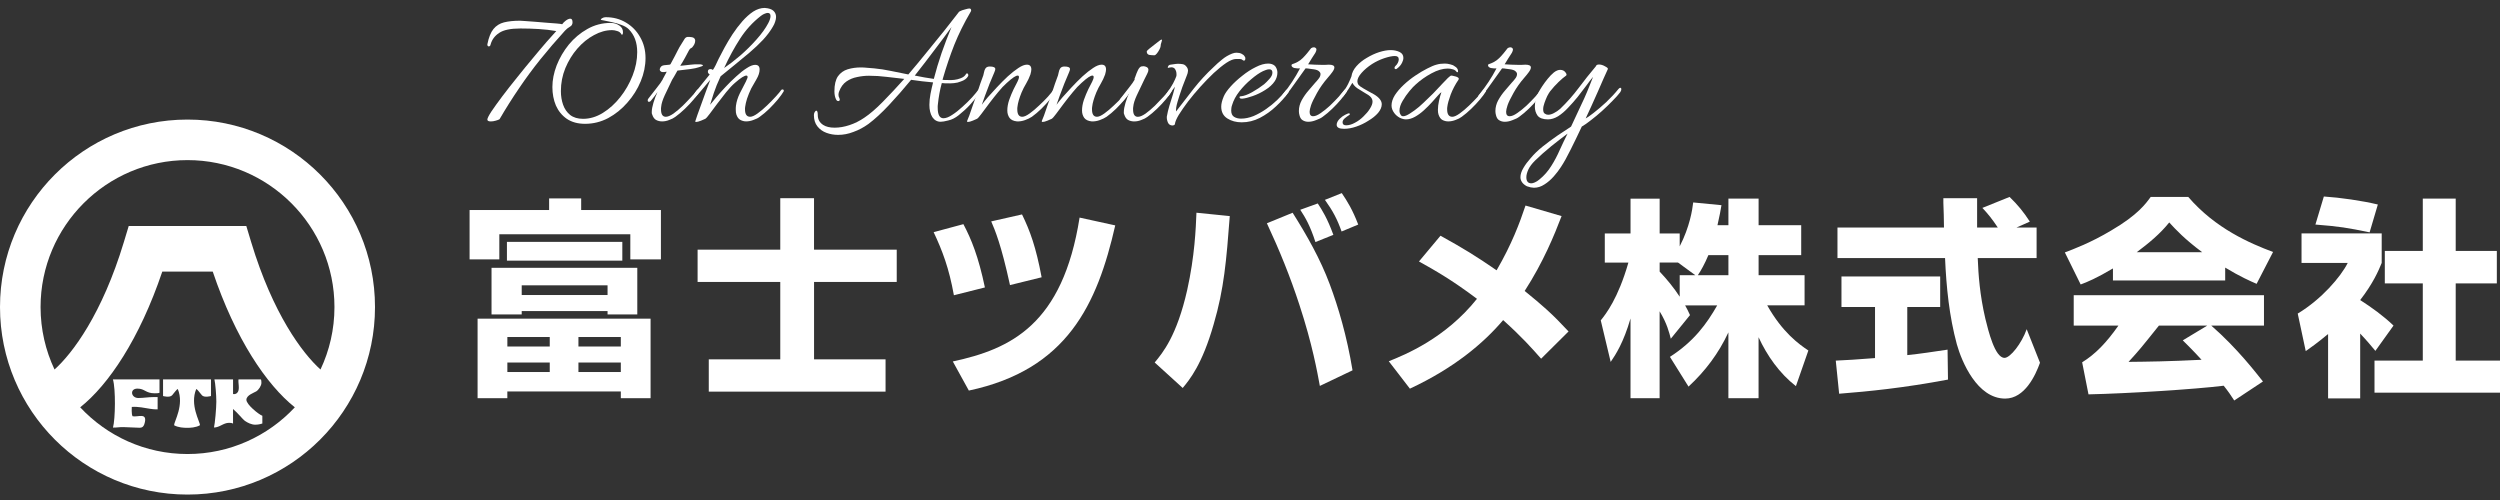 <svg width="230" height="46" viewBox="0 0 230 46" fill="none" xmlns="http://www.w3.org/2000/svg">
<rect x="0" y="0" width="230" height="46" fill="#333333" stroke="none"/>
<path d="M17.25 11C7.723 11 0 18.723 0 28.25C0 37.777 7.723 45.5 17.25 45.5C26.777 45.5 34.5 37.777 34.5 28.25C34.5 18.723 26.777 11 17.25 11ZM17.25 14.73C24.705 14.73 30.77 20.795 30.77 28.25C30.77 30.304 30.309 32.248 29.486 33.994C27.824 32.507 25.101 28.868 23.11 22.282L22.66 20.791H11.842L11.392 22.282C9.401 28.868 6.679 32.507 5.016 33.994C4.194 32.25 3.732 30.304 3.732 28.25C3.732 20.795 9.797 14.73 17.252 14.73H17.25ZM17.25 41.77C13.357 41.77 9.846 40.115 7.378 37.474C9.986 35.397 12.837 31.189 14.931 24.986H19.572C21.665 31.189 24.516 35.397 27.124 37.474C24.656 40.115 21.143 41.77 17.252 41.77H17.25Z" fill="white"/>
<path d="M10.394 34.906C9.942 34.906 14.674 34.906 14.674 34.906V36.123C14.674 36.123 14.693 36.184 14.243 36.184C13.378 36.184 13.336 35.752 12.644 35.752C11.91 35.752 12.04 36.617 12.73 36.617C13.182 36.617 13.66 36.531 14.112 36.531H14.502V37.662C14.502 37.662 14.185 37.671 13.809 37.61C13.332 37.533 12.681 37.389 12.124 37.438C12.124 37.438 12.08 38.13 12.199 38.296C12.686 38.389 13.506 37.955 13.334 38.82C13.201 39.484 12.921 39.338 12.469 39.338C12.017 39.338 11.798 39.293 11.345 39.293C10.893 39.293 10.847 39.338 10.394 39.338C10.611 38.559 10.653 35.794 10.39 34.909L10.394 34.906Z" fill="white"/>
<path d="M17.381 34.906H15.001V36.435C15.001 36.435 15.625 36.615 15.842 36.356C16.059 36.097 16.273 35.794 16.36 35.794C16.963 37.263 16.015 38.776 16.015 39.121C16.388 39.338 16.931 39.361 17.206 39.359C17.481 39.363 18.024 39.34 18.397 39.121C18.397 38.776 17.446 37.263 18.052 35.794C18.138 35.794 18.355 36.097 18.57 36.356C18.784 36.615 19.411 36.435 19.411 36.435V34.906H17.381Z" fill="white"/>
<path d="M22.668 36.786C22.668 36.355 23.36 36.138 23.574 36.007C23.789 35.877 24.05 35.49 24.05 35.229C24.05 34.968 24.003 34.902 24.003 34.902H21.945C21.891 35.184 22.064 35.746 21.891 36.049C21.784 36.238 21.609 36.278 21.441 36.254V34.902H19.726C19.817 35.271 19.903 36.387 19.903 36.956C19.903 37.56 19.772 38.986 19.686 39.331C20.203 39.331 20.551 38.9 21.068 38.9C21.413 38.9 21.439 38.982 21.439 38.982V37.627C21.863 37.979 22.353 38.604 22.537 38.728C22.796 38.9 23.141 39.073 23.488 39.073C23.835 39.073 24.136 38.963 24.136 38.963V38.252C23.791 38.122 22.668 37.215 22.668 36.783V36.786Z" fill="white"/>
<path d="M50.519 18.254H53.468V19.322H60.804V23.863H57.99V21.552H45.938V23.863H43.202V19.322H50.519V18.254ZM59.853 29.317V36.634H57.116V36.014H46.675V36.634H43.938V29.317H59.853ZM58.631 24.639V28.928H55.895V28.618H47.997V28.928H45.221V24.639H58.631ZM57.254 23.979H46.638V22.252H57.254V23.979ZM46.677 31.005V31.879H50.577V31.005H46.677ZM46.677 33.352V34.226H50.577V33.352H46.677ZM47.997 26.25V27.142H55.895V26.25H47.997ZM53.216 31.005V31.879H57.116V31.005H53.216ZM53.216 33.352V34.226H57.116V33.352H53.216Z" fill="white"/>
<path d="M74.893 22.969H82.499V25.939H74.893V33.06H81.471V36.03H65.207V33.06H71.785V25.939H64.179V22.969H71.785V18.234H74.89V22.969H74.893Z" fill="white"/>
<path d="M87.758 27.16C87.31 24.675 86.709 23.086 85.895 21.358L88.632 20.622C89.369 22.018 90.01 23.591 90.611 26.445L87.758 27.163V27.16ZM87.66 33.254C92.996 32.109 97.77 29.857 99.322 20.018L102.602 20.736C100.952 27.974 98.197 34.009 89.133 35.932L87.658 33.254H87.66ZM92.919 26.228C92.103 22.482 91.541 21.181 91.192 20.368L94.026 19.727C94.763 21.239 95.306 22.715 95.83 25.51L92.919 26.228Z" fill="white"/>
<path d="M106.232 33.349C106.989 32.437 108.269 30.885 109.22 26.691C109.919 23.547 110.015 21.006 110.073 19.57L113.139 19.88C112.829 23.955 112.614 26.575 111.663 29.815C110.595 33.561 109.432 34.939 108.81 35.694L106.229 33.346L106.232 33.349ZM118.922 19.572C120.241 21.668 121.465 23.822 122.337 26.151C123.113 28.227 123.908 30.885 124.433 34.069L121.426 35.505C121.193 34.244 120.747 31.701 119.542 28.034C118.708 25.472 117.698 22.987 116.554 20.542L118.922 19.572ZM121.02 22.269C120.535 20.775 120.109 20.038 119.624 19.299L121.234 18.717C121.642 19.337 122.109 20.076 122.67 21.607L121.02 22.267V22.269ZM123.426 21.297C123.036 20.19 122.631 19.414 121.892 18.386L123.444 17.766C123.969 18.542 124.435 19.299 124.957 20.659L123.423 21.299L123.426 21.297Z" fill="white"/>
<path d="M141.783 33.002C140.948 32.05 139.979 30.964 138.289 29.449C136.463 31.603 133.748 33.873 129.71 35.757L127.768 33.235C129.263 32.633 132.969 31.139 135.881 27.491C133.591 25.764 131.981 24.852 130.545 24.055L132.524 21.686C134.601 22.831 135.804 23.57 137.687 24.868C139.083 22.463 139.801 20.54 140.347 18.91L143.666 19.88C143.007 21.607 141.997 24.092 140.27 26.768C141.939 28.127 142.774 28.845 144.307 30.493L141.785 32.997L141.783 33.002Z" fill="white"/>
<path d="M159.014 20.719V18.273H161.791V20.719H165.711V23.474H161.791V25.318H166.021V28.092H162.585C163.982 30.577 165.497 31.663 166.369 32.246L165.224 35.526C163.711 34.342 162.585 32.749 161.788 31.024V36.633H159.012V30.579C158.119 32.5 156.895 34.132 155.343 35.568L153.634 32.831C155.865 31.395 157.03 29.766 157.982 28.097H155.033C155.208 28.407 155.324 28.64 155.48 28.989L153.713 31.162C153.578 30.637 153.364 29.745 152.685 28.64V36.635H150.007V29.299C149.366 31.512 148.648 32.619 148.182 33.297L147.27 29.474C147.736 28.892 148.862 27.474 149.813 24.157H147.641V21.479H150.009V18.276H152.688V21.479H154.532V22.663C155.464 20.859 155.697 19.285 155.774 18.625L158.375 18.877C158.299 19.362 158.201 19.847 158.007 20.721H159.017L159.014 20.719ZM155.967 25.318L154.375 24.152H152.688V24.987C153.366 25.705 153.988 26.462 154.532 27.297V25.318H155.967ZM159.014 25.318V23.474H157.17C156.839 24.269 156.492 24.891 156.201 25.318H159.014Z" fill="white"/>
<path d="M168.891 33.176C169.784 33.136 170.851 33.078 172.502 32.943V28.246H169.415V25.432H178.497V28.246H175.469V32.67C176.635 32.553 177.875 32.36 179.176 32.167L179.215 34.922C175.082 35.698 171.919 36.008 169.201 36.223L168.891 33.176ZM185.523 20.931H187.367V23.744H181.952C182.01 25.297 182.145 27.141 182.651 29.313C182.924 30.421 183.525 32.924 184.418 32.924C184.943 32.924 185.989 31.605 186.456 30.285L187.679 33.372C187.271 34.516 186.283 36.67 184.476 36.67C181.896 36.67 180.479 33.274 180.031 31.682C179.332 29.101 179.061 26.423 178.945 23.744H169.047V20.931H178.847C178.828 19.786 178.828 19.67 178.789 18.66V18.234H181.894V20.931H183.796C183.271 20.136 182.903 19.688 182.378 19.127L184.882 18.117C185.658 18.875 186.164 19.495 186.745 20.388L185.521 20.931H185.523Z" fill="white"/>
<path d="M204.715 25.803H194.391V24.695C192.896 25.588 192.004 25.957 191.421 26.171L189.966 23.222C190.742 22.931 192.353 22.329 194.234 21.203C196.698 19.768 197.437 18.7 197.864 18.117H201.319C203.822 21.029 207.004 22.388 209.121 23.183L207.608 26.113C207.025 25.861 206.095 25.453 204.717 24.619V25.803H204.715ZM205.549 36.845C205.239 36.36 204.988 35.992 204.58 35.486C201.901 35.817 195.75 36.204 192.141 36.281L191.558 33.332C192.782 32.575 193.789 31.528 194.896 29.954H190.782V27.159H208.286V29.954H203.435C205.841 32.05 207.568 34.321 208.191 35.097L205.552 36.843L205.549 36.845ZM203.064 29.954H198.621C196.913 32.09 196.817 32.206 195.827 33.292C197.612 33.274 199.475 33.253 202.542 33.099C201.766 32.246 201.3 31.798 200.815 31.313L203.067 29.954H203.064ZM202.598 23.201C200.969 21.98 200.193 21.145 199.57 20.465C198.717 21.532 197.668 22.385 196.582 23.201H202.598Z" fill="white"/>
<path d="M217.133 36.65H214.184V30.731C213.156 31.584 212.592 31.974 212.128 32.302L211.391 28.848C213.564 27.547 215.349 25.47 215.99 24.19H211.741V21.472H219.116V24.19C218.825 24.908 218.321 26.074 217.137 27.605C218.223 28.305 219.272 29.06 220.203 29.953L218.534 32.281C218.165 31.836 217.797 31.389 217.137 30.689V36.648L217.133 36.65ZM218.007 21.377C215.948 20.95 215.23 20.834 213.018 20.659L213.794 18.078C215.307 18.176 217.307 18.467 218.762 18.815L218.004 21.377H218.007ZM222.897 18.272H225.925V23.085H229.709V26.074H225.925V33.176H230V36.125H218.454V33.176H222.897V26.074H219.403V23.085H222.897V18.272Z" fill="white"/>
<path d="M140.832 17.239C140.696 17.205 140.577 17.171 140.475 17.137C140.26 17.023 140.107 16.893 140.016 16.746C139.926 16.61 139.88 16.462 139.88 16.304C139.88 16.043 139.971 15.76 140.152 15.454C140.322 15.159 140.549 14.853 140.832 14.536C141.116 14.196 141.473 13.85 141.903 13.499C142.345 13.147 142.804 12.807 143.28 12.479C143.756 12.161 144.176 11.884 144.538 11.646C144.731 11.249 144.929 10.824 145.133 10.371C145.349 9.917 145.553 9.481 145.745 9.062C145.938 8.631 146.102 8.24 146.238 7.889C146.386 7.537 146.493 7.265 146.561 7.073C146.38 7.288 146.17 7.56 145.932 7.889C145.694 8.206 145.434 8.546 145.15 8.909C144.867 9.26 144.572 9.594 144.266 9.912C143.972 10.229 143.666 10.49 143.348 10.694C143.031 10.886 142.719 10.983 142.413 10.983C141.96 10.983 141.643 10.869 141.461 10.643C141.291 10.405 141.206 10.127 141.206 9.81C141.206 9.583 141.235 9.356 141.291 9.13C141.359 8.903 141.444 8.693 141.546 8.501C141.614 8.365 141.722 8.183 141.869 7.957C142.017 7.73 142.187 7.498 142.379 7.26C142.572 7.022 142.765 6.823 142.957 6.665C143.161 6.506 143.354 6.427 143.535 6.427C143.751 6.427 143.915 6.506 144.028 6.665C144.142 6.812 144.153 6.914 144.062 6.971C143.881 7.095 143.654 7.288 143.382 7.549C143.122 7.798 142.861 8.087 142.6 8.416C142.532 8.506 142.447 8.648 142.345 8.841C142.255 9.033 142.17 9.243 142.09 9.47C142.011 9.685 141.971 9.883 141.971 10.065C141.971 10.144 141.983 10.223 142.005 10.303C142.028 10.371 142.068 10.422 142.124 10.456C142.215 10.524 142.317 10.558 142.43 10.558C142.589 10.558 142.765 10.507 142.957 10.405C143.161 10.303 143.354 10.172 143.535 10.014C144.17 9.402 144.737 8.761 145.235 8.093C145.734 7.424 146.261 6.761 146.816 6.104C146.85 5.99 146.947 5.934 147.105 5.934C147.287 5.934 147.474 5.99 147.666 6.104C147.87 6.206 147.955 6.291 147.921 6.359C147.819 6.585 147.683 6.886 147.513 7.26C147.355 7.634 147.179 8.036 146.986 8.467C146.794 8.897 146.601 9.328 146.408 9.759C146.216 10.178 146.04 10.558 145.881 10.898C146.017 10.83 146.261 10.66 146.612 10.388C146.964 10.116 147.349 9.787 147.768 9.402C148.188 9.005 148.567 8.597 148.907 8.178C148.975 8.11 149.026 8.076 149.06 8.076C149.128 8.076 149.162 8.121 149.162 8.212C149.162 8.291 149.128 8.382 149.06 8.484C148.89 8.71 148.652 8.977 148.346 9.283C148.052 9.589 147.729 9.9 147.377 10.218C147.037 10.524 146.703 10.801 146.374 11.051C146.046 11.311 145.762 11.51 145.524 11.646C145.173 12.394 144.833 13.096 144.504 13.754C144.176 14.422 143.875 14.961 143.603 15.369C143.422 15.652 143.201 15.941 142.94 16.236C142.68 16.53 142.396 16.774 142.09 16.967C141.784 17.171 141.461 17.273 141.121 17.273C141.076 17.273 141.031 17.267 140.985 17.256C140.94 17.256 140.889 17.25 140.832 17.239ZM140.883 16.865C140.974 16.865 141.082 16.836 141.206 16.78C141.342 16.723 141.484 16.632 141.631 16.508C142.062 16.156 142.425 15.743 142.719 15.267C143.014 14.802 143.275 14.309 143.501 13.788C143.739 13.266 143.977 12.768 144.215 12.292C143.773 12.62 143.275 13.006 142.719 13.448C142.164 13.901 141.66 14.349 141.206 14.791C140.934 15.063 140.736 15.329 140.611 15.59C140.487 15.862 140.424 16.1 140.424 16.304C140.424 16.678 140.577 16.865 140.883 16.865Z" fill="white"/>
<path d="M138.444 11.203C138.252 11.203 138.082 11.157 137.934 11.067C137.787 10.987 137.685 10.829 137.628 10.591C137.594 10.466 137.577 10.341 137.577 10.217C137.577 9.877 137.662 9.548 137.832 9.231C138.014 8.902 138.223 8.602 138.461 8.33C138.699 8.046 138.903 7.808 139.073 7.616C139.164 7.525 139.266 7.406 139.379 7.259C139.504 7.111 139.566 6.964 139.566 6.817C139.566 6.726 139.521 6.641 139.43 6.562C139.34 6.471 139.175 6.409 138.937 6.375C138.801 6.352 138.671 6.335 138.546 6.324C138.433 6.301 138.314 6.29 138.189 6.29C137.872 6.72 137.56 7.157 137.254 7.599C136.96 8.029 136.642 8.454 136.302 8.874C136.223 8.953 136.155 8.993 136.098 8.993C136.03 8.993 135.996 8.959 135.996 8.891C135.996 8.823 136.03 8.755 136.098 8.687C136.71 7.939 137.237 7.14 137.679 6.29C137.623 6.29 137.538 6.29 137.424 6.29C137.311 6.278 137.22 6.267 137.152 6.256C137.073 6.233 137.011 6.199 136.965 6.154C136.92 6.108 136.897 6.063 136.897 6.018C136.897 5.95 136.926 5.91 136.982 5.899C137.13 5.853 137.288 5.785 137.458 5.695C137.628 5.604 137.787 5.485 137.934 5.338C138.093 5.179 138.24 5.015 138.376 4.845C138.512 4.663 138.62 4.527 138.699 4.437C138.779 4.38 138.864 4.352 138.954 4.352C139.011 4.352 139.062 4.369 139.107 4.403C139.164 4.437 139.192 4.488 139.192 4.556C139.192 4.635 139.158 4.737 139.09 4.862C138.988 5.02 138.875 5.196 138.75 5.389C138.637 5.581 138.529 5.757 138.427 5.916C138.631 5.927 138.835 5.938 139.039 5.95C139.243 5.961 139.453 5.967 139.668 5.967C139.782 5.967 139.889 5.967 139.991 5.967C140.105 5.955 140.218 5.95 140.331 5.95C140.671 5.95 140.841 6.035 140.841 6.205C140.841 6.318 140.779 6.46 140.654 6.63C140.541 6.788 140.399 6.964 140.229 7.157C139.844 7.599 139.515 8.063 139.243 8.551C138.971 9.038 138.79 9.412 138.699 9.673C138.609 9.945 138.563 10.149 138.563 10.285C138.563 10.557 138.671 10.693 138.886 10.693C139.079 10.693 139.311 10.596 139.583 10.404C139.867 10.211 140.156 9.979 140.45 9.707C140.745 9.423 141.011 9.151 141.249 8.891C141.487 8.619 141.657 8.415 141.759 8.279C141.782 8.245 141.816 8.228 141.861 8.228C141.907 8.228 141.946 8.25 141.98 8.296C142.014 8.33 142.014 8.375 141.98 8.432C141.856 8.624 141.674 8.868 141.436 9.163C141.198 9.446 140.932 9.729 140.637 10.013C140.343 10.296 140.054 10.54 139.77 10.744C139.623 10.857 139.419 10.959 139.158 11.05C138.909 11.152 138.671 11.203 138.444 11.203Z" fill="white"/>
<path d="M133.24 11.169C133.048 11.169 132.866 11.123 132.696 11.033C132.538 10.942 132.419 10.772 132.339 10.523C132.305 10.421 132.288 10.279 132.288 10.098C132.288 9.848 132.322 9.571 132.39 9.265C132.458 8.959 132.532 8.698 132.611 8.483C132.555 8.505 132.447 8.607 132.288 8.789C132.141 8.959 131.954 9.168 131.727 9.418C131.512 9.656 131.268 9.899 130.996 10.149C130.736 10.387 130.464 10.585 130.18 10.744C129.897 10.902 129.619 10.982 129.347 10.982C129.166 10.982 128.973 10.931 128.769 10.829C128.565 10.715 128.401 10.574 128.276 10.404C128.106 10.177 128.021 9.945 128.021 9.707C128.021 9.401 128.123 9.083 128.327 8.755C128.543 8.426 128.815 8.109 129.143 7.803C129.483 7.485 129.84 7.202 130.214 6.953C130.6 6.692 130.962 6.477 131.302 6.307C131.654 6.125 131.937 6.006 132.152 5.95C132.379 5.882 132.634 5.848 132.917 5.848C133.076 5.848 133.24 5.87 133.41 5.916C133.58 5.95 133.722 6.012 133.835 6.103C133.926 6.148 134 6.21 134.056 6.29C134.113 6.369 134.141 6.454 134.141 6.545C134.141 6.635 134.102 6.664 134.022 6.63C133.932 6.494 133.807 6.409 133.648 6.375C133.501 6.329 133.348 6.307 133.189 6.307C132.736 6.307 132.237 6.454 131.693 6.749C131.149 7.043 130.662 7.389 130.231 7.786C130.095 7.899 129.908 8.097 129.67 8.381C129.444 8.653 129.234 8.953 129.041 9.282C128.849 9.61 128.752 9.911 128.752 10.183C128.752 10.33 128.792 10.46 128.871 10.574C128.917 10.653 128.99 10.693 129.092 10.693C129.251 10.693 129.461 10.608 129.721 10.438C129.993 10.268 130.271 10.064 130.554 9.826C130.838 9.576 131.093 9.338 131.319 9.112C131.557 8.885 131.727 8.721 131.829 8.619C131.886 8.562 131.994 8.449 132.152 8.279C132.322 8.097 132.504 7.905 132.696 7.701C132.889 7.497 133.059 7.321 133.206 7.174C133.365 7.026 133.467 6.953 133.512 6.953C133.569 6.953 133.66 6.97 133.784 7.004C133.92 7.026 134.034 7.066 134.124 7.123C134.215 7.179 134.232 7.253 134.175 7.344C133.881 7.774 133.643 8.228 133.461 8.704C133.291 9.168 133.189 9.537 133.155 9.809C133.144 9.854 133.138 9.899 133.138 9.945C133.138 9.979 133.138 10.018 133.138 10.064C133.138 10.517 133.297 10.744 133.614 10.744C133.784 10.744 134.011 10.642 134.294 10.438C134.578 10.234 134.867 9.99 135.161 9.707C135.456 9.423 135.722 9.151 135.96 8.891C136.21 8.619 136.38 8.415 136.47 8.279C136.504 8.245 136.538 8.228 136.572 8.228C136.618 8.228 136.657 8.25 136.691 8.296C136.725 8.33 136.725 8.375 136.691 8.432C136.567 8.636 136.385 8.879 136.147 9.163C135.909 9.446 135.643 9.729 135.348 10.013C135.054 10.296 134.765 10.54 134.481 10.744C134.334 10.857 134.147 10.953 133.92 11.033C133.694 11.123 133.467 11.169 133.24 11.169Z" fill="white"/>
<path d="M123.654 11.851C123.201 11.851 122.974 11.727 122.974 11.477C122.974 11.296 123.07 11.109 123.263 10.916C123.41 10.769 123.575 10.65 123.756 10.559C123.937 10.469 124.051 10.423 124.096 10.423C124.153 10.423 124.181 10.446 124.181 10.491C124.192 10.537 124.17 10.571 124.113 10.593C124 10.661 123.869 10.758 123.722 10.882C123.586 10.996 123.518 11.12 123.518 11.256C123.518 11.438 123.626 11.528 123.841 11.528C124.102 11.528 124.374 11.449 124.657 11.29C124.94 11.143 125.201 10.95 125.439 10.712C125.688 10.474 125.887 10.236 126.034 9.998C126.193 9.749 126.272 9.534 126.272 9.352C126.272 9.205 126.221 9.069 126.119 8.944C126.017 8.82 125.807 8.672 125.49 8.502C125.275 8.378 125.065 8.247 124.861 8.111C124.668 7.975 124.521 7.811 124.419 7.618C124.328 7.777 124.209 7.97 124.062 8.196C123.926 8.412 123.762 8.638 123.569 8.876C123.501 8.944 123.433 8.978 123.365 8.978C123.297 8.978 123.263 8.95 123.263 8.893C123.263 8.859 123.291 8.803 123.348 8.723C123.654 8.361 123.881 8.026 124.028 7.72C124.175 7.414 124.277 7.182 124.334 7.023C124.379 6.695 124.532 6.383 124.793 6.088C125.054 5.794 125.371 5.539 125.745 5.323C126.119 5.097 126.499 4.921 126.884 4.796C127.281 4.672 127.632 4.609 127.938 4.609C128.244 4.609 128.516 4.666 128.754 4.779C128.992 4.893 129.111 5.074 129.111 5.323C129.111 5.459 129.071 5.607 128.992 5.765C128.89 5.981 128.72 6.173 128.482 6.343C128.471 6.355 128.454 6.36 128.431 6.36C128.34 6.36 128.295 6.321 128.295 6.241C128.295 6.185 128.323 6.128 128.38 6.071C128.471 5.992 128.544 5.896 128.601 5.782C128.658 5.669 128.686 5.561 128.686 5.459C128.686 5.255 128.567 5.153 128.329 5.153C128.08 5.153 127.751 5.221 127.343 5.357C126.946 5.493 126.578 5.669 126.238 5.884C125.853 6.134 125.53 6.406 125.269 6.7C125.008 6.995 124.878 7.256 124.878 7.482C124.878 7.596 124.912 7.703 124.98 7.805C125.059 7.896 125.207 8.004 125.422 8.128C125.535 8.196 125.694 8.287 125.898 8.4C126.102 8.502 126.278 8.599 126.425 8.689C126.89 8.973 127.122 9.273 127.122 9.59C127.122 9.851 127.009 10.117 126.782 10.389C126.555 10.65 126.261 10.888 125.898 11.103C125.547 11.33 125.173 11.511 124.776 11.647C124.379 11.783 124.005 11.851 123.654 11.851Z" fill="white"/>
<path d="M120.365 11.203C120.173 11.203 120.003 11.157 119.855 11.067C119.708 10.987 119.606 10.829 119.549 10.591C119.515 10.466 119.498 10.341 119.498 10.217C119.498 9.877 119.583 9.548 119.753 9.231C119.935 8.902 120.144 8.602 120.382 8.33C120.62 8.046 120.824 7.808 120.994 7.616C121.085 7.525 121.187 7.406 121.3 7.259C121.425 7.111 121.487 6.964 121.487 6.817C121.487 6.726 121.442 6.641 121.351 6.562C121.261 6.471 121.096 6.409 120.858 6.375C120.722 6.352 120.592 6.335 120.467 6.324C120.354 6.301 120.235 6.29 120.11 6.29C119.793 6.72 119.481 7.157 119.175 7.599C118.881 8.029 118.563 8.454 118.223 8.874C118.144 8.953 118.076 8.993 118.019 8.993C117.951 8.993 117.917 8.959 117.917 8.891C117.917 8.823 117.951 8.755 118.019 8.687C118.631 7.939 119.158 7.14 119.6 6.29C119.544 6.29 119.459 6.29 119.345 6.29C119.232 6.278 119.141 6.267 119.073 6.256C118.994 6.233 118.932 6.199 118.886 6.154C118.841 6.108 118.818 6.063 118.818 6.018C118.818 5.95 118.847 5.91 118.903 5.899C119.051 5.853 119.209 5.785 119.379 5.695C119.549 5.604 119.708 5.485 119.855 5.338C120.014 5.179 120.161 5.015 120.297 4.845C120.433 4.663 120.541 4.527 120.62 4.437C120.7 4.38 120.785 4.352 120.875 4.352C120.932 4.352 120.983 4.369 121.028 4.403C121.085 4.437 121.113 4.488 121.113 4.556C121.113 4.635 121.079 4.737 121.011 4.862C120.909 5.02 120.796 5.196 120.671 5.389C120.558 5.581 120.45 5.757 120.348 5.916C120.552 5.927 120.756 5.938 120.96 5.95C121.164 5.961 121.374 5.967 121.589 5.967C121.703 5.967 121.81 5.967 121.912 5.967C122.026 5.955 122.139 5.95 122.252 5.95C122.592 5.95 122.762 6.035 122.762 6.205C122.762 6.318 122.7 6.46 122.575 6.63C122.462 6.788 122.32 6.964 122.15 7.157C121.765 7.599 121.436 8.063 121.164 8.551C120.892 9.038 120.711 9.412 120.62 9.673C120.53 9.945 120.484 10.149 120.484 10.285C120.484 10.557 120.592 10.693 120.807 10.693C121 10.693 121.232 10.596 121.504 10.404C121.788 10.211 122.077 9.979 122.371 9.707C122.666 9.423 122.932 9.151 123.17 8.891C123.408 8.619 123.578 8.415 123.68 8.279C123.703 8.245 123.737 8.228 123.782 8.228C123.828 8.228 123.867 8.25 123.901 8.296C123.935 8.33 123.935 8.375 123.901 8.432C123.777 8.624 123.595 8.868 123.357 9.163C123.119 9.446 122.853 9.729 122.558 10.013C122.264 10.296 121.975 10.54 121.691 10.744C121.544 10.857 121.34 10.959 121.079 11.05C120.83 11.152 120.592 11.203 120.365 11.203Z" fill="white"/>
<path d="M114.24 11.254C113.73 11.254 113.288 11.135 112.914 10.897C112.54 10.659 112.353 10.296 112.353 9.809C112.353 9.548 112.432 9.231 112.591 8.857C112.704 8.596 112.914 8.296 113.22 7.956C113.526 7.616 113.883 7.287 114.291 6.97C114.699 6.641 115.112 6.375 115.532 6.171C115.951 5.955 116.331 5.848 116.671 5.848C116.795 5.848 116.909 5.865 117.011 5.899C117.203 5.967 117.334 6.074 117.402 6.222C117.481 6.369 117.521 6.522 117.521 6.681C117.521 6.828 117.498 6.97 117.453 7.106C117.407 7.242 117.351 7.361 117.283 7.463C117.079 7.769 116.784 8.041 116.399 8.279C116.025 8.517 115.639 8.704 115.243 8.84C114.857 8.976 114.54 9.055 114.291 9.078H114.257C114.109 9.078 114.036 9.032 114.036 8.942C114.036 8.885 114.081 8.857 114.172 8.857C114.444 8.834 114.784 8.709 115.192 8.483C115.611 8.245 115.979 8.001 116.297 7.752C116.433 7.638 116.591 7.48 116.773 7.276C116.965 7.072 117.062 6.873 117.062 6.681C117.062 6.477 116.965 6.375 116.773 6.375C116.671 6.375 116.563 6.397 116.45 6.443C116.348 6.488 116.263 6.522 116.195 6.545C115.866 6.703 115.503 6.953 115.107 7.293C114.71 7.621 114.347 7.995 114.019 8.415C113.701 8.823 113.48 9.236 113.356 9.656C113.322 9.746 113.299 9.837 113.288 9.928C113.276 10.007 113.271 10.086 113.271 10.166C113.271 10.438 113.356 10.63 113.526 10.744C113.707 10.857 113.922 10.914 114.172 10.914C114.546 10.914 114.931 10.834 115.328 10.676C115.724 10.506 116.11 10.29 116.484 10.03C116.858 9.769 117.198 9.491 117.504 9.197C117.821 8.891 118.087 8.596 118.303 8.313C118.337 8.267 118.376 8.245 118.422 8.245C118.467 8.233 118.495 8.239 118.507 8.262C118.552 8.273 118.575 8.307 118.575 8.364C118.575 8.409 118.563 8.454 118.541 8.5C118.223 8.942 117.838 9.372 117.385 9.792C116.943 10.211 116.45 10.562 115.906 10.846C115.373 11.118 114.818 11.254 114.24 11.254Z" fill="white"/>
<path d="M107.891 11.546C107.676 11.546 107.528 11.455 107.449 11.274C107.37 11.092 107.336 10.911 107.347 10.73C107.404 10.401 107.483 10.067 107.585 9.727C107.698 9.375 107.806 9.03 107.908 8.69C107.931 8.61 107.959 8.508 107.993 8.384C108.027 8.259 108.061 8.123 108.095 7.976C108.016 8.089 107.925 8.214 107.823 8.35C107.732 8.486 107.636 8.627 107.534 8.775C107.489 8.831 107.438 8.86 107.381 8.86C107.336 8.86 107.302 8.837 107.279 8.792C107.256 8.735 107.268 8.678 107.313 8.622C107.574 8.259 107.778 7.942 107.925 7.67C108.072 7.386 108.174 7.16 108.231 6.99C108.254 6.763 108.225 6.576 108.146 6.429C108.078 6.27 107.948 6.191 107.755 6.191C107.721 6.191 107.687 6.196 107.653 6.208C107.619 6.208 107.579 6.213 107.534 6.225C107.523 6.225 107.511 6.23 107.5 6.242C107.5 6.242 107.494 6.242 107.483 6.242C107.449 6.242 107.432 6.225 107.432 6.191C107.432 6.157 107.466 6.094 107.534 6.004C107.579 5.97 107.664 5.947 107.789 5.936C107.914 5.913 108.033 5.896 108.146 5.885C108.259 5.873 108.327 5.868 108.35 5.868C108.509 5.868 108.656 5.879 108.792 5.902C108.928 5.924 109.041 5.992 109.132 6.106C109.189 6.162 109.234 6.236 109.268 6.327C109.302 6.417 109.308 6.508 109.285 6.599C109.285 6.667 109.251 6.786 109.183 6.956C109.126 7.114 109.058 7.29 108.979 7.483C108.911 7.675 108.843 7.851 108.775 8.01C108.718 8.157 108.684 8.259 108.673 8.316C108.56 8.633 108.446 8.984 108.333 9.37C108.22 9.755 108.174 10.05 108.197 10.254C108.73 9.551 109.274 8.848 109.829 8.146C110.384 7.443 110.985 6.791 111.631 6.191C111.892 5.93 112.158 5.692 112.43 5.477C112.702 5.25 113.008 5.069 113.348 4.933C113.495 4.876 113.631 4.848 113.756 4.848C113.937 4.848 114.096 4.882 114.232 4.95C114.368 5.018 114.459 5.097 114.504 5.188C114.549 5.222 114.572 5.284 114.572 5.375C114.572 5.511 114.527 5.579 114.436 5.579C114.413 5.579 114.368 5.556 114.3 5.511C114.243 5.454 114.158 5.426 114.045 5.426C113.932 5.426 113.824 5.426 113.722 5.426C113.484 5.426 113.184 5.545 112.821 5.783C112.47 6.021 112.084 6.332 111.665 6.718C111.257 7.103 110.849 7.522 110.441 7.976C110.033 8.429 109.653 8.882 109.302 9.336C108.962 9.789 108.679 10.197 108.452 10.56C108.237 10.922 108.118 11.2 108.095 11.393C108.095 11.449 108.067 11.489 108.01 11.512C107.953 11.534 107.914 11.546 107.891 11.546Z" fill="white"/>
<path d="M106.198 5.086C106.051 5.086 105.898 5.074 105.739 5.052C105.58 5.018 105.501 4.91 105.501 4.729C105.501 4.695 105.575 4.615 105.722 4.491C105.881 4.366 106.039 4.241 106.198 4.117C106.368 3.981 106.47 3.901 106.504 3.879C106.697 3.72 106.816 3.641 106.861 3.641C106.918 3.641 106.918 3.714 106.861 3.862C106.804 4.009 106.776 4.139 106.776 4.253C106.776 4.309 106.742 4.406 106.674 4.542C106.606 4.678 106.527 4.802 106.436 4.916C106.345 5.029 106.266 5.086 106.198 5.086ZM104.345 11.172C104.141 11.172 103.954 11.126 103.784 11.036C103.625 10.945 103.506 10.775 103.427 10.526C103.416 10.492 103.404 10.458 103.393 10.424C103.393 10.39 103.393 10.35 103.393 10.305C103.393 10.078 103.444 9.795 103.546 9.455C103.648 9.115 103.773 8.786 103.92 8.469C103.852 8.559 103.773 8.673 103.682 8.809C103.591 8.933 103.461 9.098 103.291 9.302C103.246 9.347 103.195 9.37 103.138 9.37C103.059 9.37 103.019 9.324 103.019 9.234C103.019 9.166 103.042 9.109 103.087 9.064C103.382 8.69 103.642 8.355 103.869 8.061C104.107 7.766 104.283 7.517 104.396 7.313C104.396 7.301 104.39 7.296 104.379 7.296C104.379 7.284 104.379 7.273 104.379 7.262C104.379 7.228 104.396 7.177 104.43 7.109C104.521 6.837 104.611 6.61 104.702 6.429C104.804 6.236 104.912 6.128 105.025 6.106C105.048 6.106 105.07 6.106 105.093 6.106C105.116 6.094 105.138 6.089 105.161 6.089C105.286 6.089 105.399 6.117 105.501 6.174C105.603 6.23 105.654 6.315 105.654 6.429C105.654 6.531 105.614 6.655 105.535 6.803C105.467 6.95 105.376 7.131 105.263 7.347C105.014 7.868 104.787 8.344 104.583 8.775C104.39 9.194 104.283 9.54 104.26 9.812C104.249 9.857 104.243 9.902 104.243 9.948C104.243 9.982 104.243 10.021 104.243 10.067C104.243 10.52 104.39 10.747 104.685 10.747C104.866 10.747 105.099 10.65 105.382 10.458C105.665 10.254 105.954 10.01 106.249 9.727C106.544 9.432 106.81 9.154 107.048 8.894C107.297 8.622 107.467 8.418 107.558 8.282C107.592 8.248 107.626 8.231 107.66 8.231C107.705 8.231 107.739 8.248 107.762 8.282C107.796 8.316 107.802 8.361 107.779 8.418C107.677 8.61 107.501 8.854 107.252 9.149C107.014 9.432 106.742 9.721 106.436 10.016C106.141 10.299 105.852 10.543 105.569 10.747C105.422 10.86 105.235 10.956 105.008 11.036C104.793 11.126 104.572 11.172 104.345 11.172Z" fill="white"/>
<path d="M95.925 11.219C95.846 11.219 95.823 11.18 95.857 11.1C95.891 11.032 95.953 10.879 96.044 10.641C96.135 10.392 96.237 10.097 96.35 9.757C96.475 9.417 96.599 9.066 96.724 8.703C96.849 8.341 96.962 8.001 97.064 7.683C97.177 7.366 97.268 7.117 97.336 6.935C97.359 6.867 97.381 6.771 97.404 6.646C97.427 6.51 97.472 6.391 97.54 6.289C97.619 6.176 97.75 6.119 97.931 6.119C98.271 6.119 98.441 6.199 98.441 6.357C98.441 6.414 98.413 6.51 98.356 6.646C98.22 6.952 98.073 7.304 97.914 7.7C97.755 8.097 97.614 8.471 97.489 8.822C97.364 9.174 97.268 9.446 97.2 9.638C97.313 9.48 97.495 9.253 97.744 8.958C98.005 8.664 98.294 8.346 98.611 8.006C98.928 7.666 99.257 7.338 99.597 7.02C99.948 6.703 100.271 6.448 100.566 6.255C100.872 6.051 101.133 5.949 101.348 5.949C101.62 5.949 101.756 6.097 101.756 6.391C101.756 6.493 101.728 6.646 101.671 6.85C101.569 7.134 101.439 7.411 101.28 7.683C101.121 7.944 100.98 8.222 100.855 8.516C100.64 9.049 100.515 9.48 100.481 9.808C100.47 9.854 100.464 9.899 100.464 9.944C100.464 9.978 100.464 10.018 100.464 10.063C100.464 10.517 100.617 10.743 100.923 10.743C101.093 10.743 101.32 10.641 101.603 10.437C101.886 10.233 102.175 9.99 102.47 9.706C102.776 9.423 103.048 9.151 103.286 8.89C103.524 8.618 103.688 8.414 103.779 8.278C103.813 8.244 103.847 8.227 103.881 8.227C103.926 8.227 103.96 8.244 103.983 8.278C104.017 8.312 104.023 8.358 104 8.414C103.898 8.607 103.722 8.851 103.473 9.145C103.235 9.429 102.969 9.718 102.674 10.012C102.379 10.296 102.09 10.539 101.807 10.743C101.637 10.857 101.427 10.959 101.178 11.049C100.929 11.14 100.679 11.18 100.43 11.168C100.113 11.134 99.886 11.027 99.75 10.845C99.614 10.653 99.546 10.426 99.546 10.165C99.546 9.859 99.603 9.536 99.716 9.196C99.841 8.845 99.977 8.516 100.124 8.21C100.271 7.904 100.39 7.672 100.481 7.513C100.572 7.332 100.617 7.19 100.617 7.088C100.617 6.998 100.577 6.952 100.498 6.952C100.419 6.952 100.3 7.003 100.141 7.105C99.982 7.207 99.767 7.383 99.495 7.632C99.246 7.848 98.979 8.131 98.696 8.482C98.413 8.822 98.135 9.174 97.863 9.536C97.602 9.899 97.37 10.211 97.166 10.471C96.973 10.732 96.837 10.885 96.758 10.93C96.701 10.964 96.571 11.021 96.367 11.1C96.174 11.18 96.027 11.219 95.925 11.219Z" fill="white"/>
<path d="M89.052 11.219C88.973 11.219 88.95 11.18 88.984 11.1C89.018 11.032 89.08 10.879 89.171 10.641C89.262 10.392 89.364 10.097 89.477 9.757C89.602 9.417 89.726 9.066 89.851 8.703C89.976 8.341 90.089 8.001 90.191 7.683C90.304 7.366 90.395 7.117 90.463 6.935C90.486 6.867 90.508 6.771 90.531 6.646C90.554 6.51 90.599 6.391 90.667 6.289C90.746 6.176 90.877 6.119 91.058 6.119C91.398 6.119 91.568 6.199 91.568 6.357C91.568 6.414 91.54 6.51 91.483 6.646C91.347 6.952 91.2 7.304 91.041 7.7C90.882 8.097 90.741 8.471 90.616 8.822C90.491 9.174 90.395 9.446 90.327 9.638C90.44 9.48 90.622 9.253 90.871 8.958C91.132 8.664 91.421 8.346 91.738 8.006C92.055 7.666 92.384 7.338 92.724 7.02C93.075 6.703 93.398 6.448 93.693 6.255C93.999 6.051 94.26 5.949 94.475 5.949C94.747 5.949 94.883 6.097 94.883 6.391C94.883 6.493 94.855 6.646 94.798 6.85C94.696 7.134 94.566 7.411 94.407 7.683C94.248 7.944 94.107 8.222 93.982 8.516C93.767 9.049 93.642 9.48 93.608 9.808C93.597 9.854 93.591 9.899 93.591 9.944C93.591 9.978 93.591 10.018 93.591 10.063C93.591 10.517 93.744 10.743 94.05 10.743C94.22 10.743 94.447 10.641 94.73 10.437C95.013 10.233 95.302 9.99 95.597 9.706C95.903 9.423 96.175 9.151 96.413 8.89C96.651 8.618 96.815 8.414 96.906 8.278C96.94 8.244 96.974 8.227 97.008 8.227C97.053 8.227 97.087 8.244 97.11 8.278C97.144 8.312 97.15 8.358 97.127 8.414C97.025 8.607 96.849 8.851 96.6 9.145C96.362 9.429 96.096 9.718 95.801 10.012C95.506 10.296 95.217 10.539 94.934 10.743C94.764 10.857 94.554 10.959 94.305 11.049C94.056 11.14 93.806 11.18 93.557 11.168C93.24 11.134 93.013 11.027 92.877 10.845C92.741 10.653 92.673 10.426 92.673 10.165C92.673 9.859 92.73 9.536 92.843 9.196C92.968 8.845 93.104 8.516 93.251 8.21C93.398 7.904 93.517 7.672 93.608 7.513C93.699 7.332 93.744 7.19 93.744 7.088C93.744 6.998 93.704 6.952 93.625 6.952C93.546 6.952 93.427 7.003 93.268 7.105C93.109 7.207 92.894 7.383 92.622 7.632C92.373 7.848 92.106 8.131 91.823 8.482C91.54 8.822 91.262 9.174 90.99 9.536C90.729 9.899 90.497 10.211 90.293 10.471C90.1 10.732 89.964 10.885 89.885 10.93C89.828 10.964 89.698 11.021 89.494 11.1C89.301 11.18 89.154 11.219 89.052 11.219Z" fill="white"/>
<path d="M77.106 12.409C76.732 12.409 76.375 12.347 76.035 12.222C75.695 12.098 75.418 11.899 75.202 11.627C74.987 11.355 74.879 11.01 74.879 10.59C74.879 10.488 74.902 10.398 74.947 10.318C75.004 10.228 75.055 10.182 75.1 10.182C75.191 10.182 75.236 10.318 75.236 10.59C75.236 10.976 75.401 11.276 75.729 11.491C75.99 11.661 76.341 11.746 76.783 11.746C77.225 11.746 77.684 11.667 78.16 11.508C78.636 11.35 79.09 11.123 79.52 10.828C80.03 10.488 80.597 10.001 81.22 9.366C81.855 8.72 82.512 8.018 83.192 7.258C82.648 7.202 82.104 7.139 81.56 7.071C81.028 7.003 80.489 6.969 79.945 6.969C79.583 6.969 79.22 7.009 78.857 7.088C78.495 7.156 78.166 7.292 77.871 7.496C77.577 7.7 77.356 8.001 77.208 8.397C77.197 8.443 77.18 8.494 77.157 8.55C77.146 8.607 77.14 8.664 77.14 8.72C77.14 8.834 77.169 8.936 77.225 9.026C77.248 9.094 77.259 9.134 77.259 9.145C77.259 9.247 77.214 9.298 77.123 9.298C77.044 9.298 76.982 9.259 76.936 9.179C76.823 8.975 76.766 8.715 76.766 8.397C76.766 7.797 76.874 7.338 77.089 7.02C77.316 6.703 77.616 6.488 77.99 6.374C78.364 6.261 78.767 6.204 79.197 6.204C79.39 6.204 79.588 6.216 79.792 6.238C80.008 6.25 80.217 6.267 80.421 6.289C80.92 6.335 81.436 6.414 81.968 6.527C82.501 6.629 83.034 6.737 83.566 6.85C84.156 6.159 84.734 5.462 85.3 4.759C85.878 4.057 86.417 3.394 86.915 2.77C87.414 2.136 87.839 1.592 88.19 1.138C88.202 1.104 88.224 1.082 88.258 1.07C88.281 1.048 88.298 1.036 88.309 1.036C88.434 0.968 88.593 0.912 88.785 0.866C88.978 0.81 89.108 0.781 89.176 0.781C89.29 0.781 89.346 0.844 89.346 0.968C89.346 1.002 89.318 1.065 89.261 1.155C88.695 2.119 88.207 3.105 87.799 4.113C87.403 5.122 87.051 6.159 86.745 7.224L86.711 7.343C86.779 7.343 86.847 7.349 86.915 7.36C86.995 7.36 87.063 7.36 87.119 7.36C87.607 7.394 88.02 7.343 88.36 7.207C88.61 7.117 88.78 6.986 88.87 6.816C88.904 6.771 88.933 6.748 88.955 6.748C89.012 6.748 89.052 6.782 89.074 6.85C89.097 6.907 89.091 6.964 89.057 7.02C88.933 7.236 88.712 7.394 88.394 7.496C88.213 7.576 88.003 7.627 87.765 7.649C87.539 7.672 87.301 7.678 87.051 7.666H86.949L86.745 7.649H86.643C86.473 8.273 86.354 8.919 86.286 9.587C86.275 9.644 86.269 9.701 86.269 9.757C86.269 9.803 86.269 9.854 86.269 9.91C86.269 10.556 86.445 10.879 86.796 10.879C87.023 10.879 87.289 10.777 87.595 10.573C87.913 10.369 88.23 10.12 88.547 9.825C88.876 9.531 89.171 9.242 89.431 8.958C89.692 8.664 89.885 8.431 90.009 8.261C90.032 8.239 90.066 8.227 90.111 8.227C90.225 8.227 90.259 8.29 90.213 8.414C90.191 8.448 90.094 8.584 89.924 8.822C89.754 9.049 89.522 9.327 89.227 9.655C88.933 9.973 88.587 10.29 88.19 10.607C87.873 10.857 87.556 11.015 87.238 11.083C86.932 11.163 86.7 11.202 86.541 11.202C86.224 11.202 85.969 11.061 85.776 10.777C85.595 10.483 85.504 10.109 85.504 9.655C85.504 9.327 85.538 8.987 85.606 8.635C85.674 8.284 85.754 7.933 85.844 7.581C85.516 7.547 85.181 7.513 84.841 7.479C84.501 7.434 84.161 7.389 83.821 7.343C83.141 8.171 82.461 8.947 81.781 9.672C81.113 10.386 80.484 10.964 79.894 11.406C79.452 11.724 78.993 11.967 78.517 12.137C78.053 12.319 77.582 12.409 77.106 12.409ZM85.912 7.258C86.116 6.465 86.354 5.672 86.626 4.878C86.91 4.074 87.187 3.343 87.459 2.685L87.544 2.481C87.057 3.161 86.519 3.887 85.929 4.657C85.351 5.428 84.762 6.193 84.161 6.952C84.456 7.009 84.751 7.066 85.045 7.122C85.34 7.168 85.629 7.213 85.912 7.258Z" fill="white"/>
<path d="M64.053 11.22C63.963 11.22 63.94 11.18 63.985 11.101C64.008 11.033 64.065 10.863 64.155 10.591C64.257 10.319 64.376 9.99 64.512 9.604C64.648 9.219 64.79 8.828 64.937 8.431C65.085 8.023 65.221 7.661 65.345 7.343C65.266 7.445 65.141 7.593 64.971 7.785C64.813 7.978 64.643 8.182 64.461 8.397C64.28 8.613 64.11 8.8 63.951 8.958C63.917 8.992 63.895 9.009 63.883 9.009C63.849 9.009 63.832 8.975 63.832 8.907C63.832 8.771 63.866 8.647 63.934 8.533C64.184 8.216 64.422 7.921 64.648 7.649C64.886 7.366 65.102 7.1 65.294 6.85C65.181 6.782 65.124 6.697 65.124 6.595C65.124 6.437 65.204 6.357 65.362 6.357C65.43 6.357 65.481 6.369 65.515 6.391C65.527 6.403 65.538 6.408 65.549 6.408C65.561 6.408 65.572 6.42 65.583 6.442C65.64 6.363 65.685 6.289 65.719 6.221C65.765 6.153 65.804 6.08 65.838 6C65.884 5.898 65.974 5.706 66.11 5.422C66.258 5.128 66.439 4.782 66.654 4.385C66.87 3.989 67.113 3.581 67.385 3.161C67.669 2.731 67.969 2.334 68.286 1.971C68.615 1.597 68.949 1.297 69.289 1.07C69.641 0.844 69.998 0.73 70.36 0.73C70.406 0.73 70.451 0.736 70.496 0.747C70.542 0.747 70.587 0.753 70.632 0.764C70.916 0.821 71.114 0.923 71.227 1.07C71.341 1.206 71.397 1.371 71.397 1.563C71.397 1.699 71.369 1.847 71.312 2.005C71.267 2.153 71.199 2.3 71.108 2.447C70.882 2.844 70.581 3.246 70.207 3.654C69.833 4.051 69.414 4.448 68.949 4.844C68.496 5.23 68.037 5.609 67.572 5.983C67.119 6.346 66.694 6.692 66.297 7.02C66.025 7.598 65.816 8.114 65.668 8.567C65.521 9.009 65.408 9.366 65.328 9.638C65.453 9.48 65.64 9.253 65.889 8.958C66.139 8.664 66.422 8.346 66.739 8.006C67.057 7.666 67.385 7.343 67.725 7.037C68.065 6.72 68.388 6.465 68.694 6.272C69 6.068 69.261 5.966 69.476 5.966C69.748 5.966 69.884 6.108 69.884 6.391C69.884 6.663 69.788 6.964 69.595 7.292C69.403 7.621 69.244 7.899 69.119 8.125C68.961 8.454 68.83 8.771 68.728 9.077C68.638 9.372 68.581 9.616 68.558 9.808C68.547 9.854 68.541 9.899 68.541 9.944C68.541 9.978 68.541 10.018 68.541 10.063C68.541 10.517 68.7 10.743 69.017 10.743C69.187 10.743 69.414 10.642 69.697 10.438C69.981 10.233 70.27 9.99 70.564 9.706C70.859 9.423 71.125 9.151 71.363 8.89C71.613 8.618 71.783 8.414 71.873 8.278C71.907 8.244 71.947 8.227 71.992 8.227C72.038 8.227 72.072 8.244 72.094 8.278C72.117 8.312 72.117 8.358 72.094 8.414C71.981 8.607 71.805 8.851 71.567 9.145C71.329 9.429 71.063 9.718 70.768 10.012C70.474 10.296 70.185 10.54 69.901 10.743C69.754 10.857 69.561 10.953 69.323 11.033C69.097 11.123 68.87 11.168 68.643 11.168C68.462 11.168 68.286 11.123 68.116 11.033C67.946 10.942 67.822 10.772 67.742 10.523C67.708 10.421 67.691 10.279 67.691 10.098C67.691 10.041 67.691 9.984 67.691 9.927C67.691 9.859 67.697 9.791 67.708 9.723C67.754 9.361 67.873 8.981 68.065 8.584C68.269 8.176 68.456 7.814 68.626 7.496C68.672 7.406 68.706 7.326 68.728 7.258C68.762 7.19 68.779 7.134 68.779 7.088C68.779 6.998 68.74 6.952 68.66 6.952C68.581 6.952 68.456 7.003 68.286 7.105C68.116 7.207 67.89 7.383 67.606 7.632C67.357 7.848 67.091 8.131 66.807 8.482C66.535 8.822 66.263 9.174 65.991 9.536C65.731 9.899 65.498 10.211 65.294 10.472C65.102 10.732 64.966 10.885 64.886 10.931C64.83 10.964 64.699 11.021 64.495 11.101C64.291 11.18 64.144 11.22 64.053 11.22ZM66.62 6.255C67.074 5.949 67.567 5.57 68.099 5.116C68.632 4.652 69.131 4.159 69.595 3.637C70.071 3.105 70.434 2.6 70.683 2.124C70.819 1.864 70.887 1.648 70.887 1.478C70.887 1.286 70.802 1.189 70.632 1.189C70.553 1.189 70.462 1.212 70.36 1.257C70.258 1.291 70.139 1.359 70.003 1.461C69.244 2.051 68.604 2.753 68.082 3.569C67.561 4.374 67.074 5.269 66.62 6.255Z" fill="white"/>
<path d="M60.915 11.169C60.711 11.169 60.524 11.124 60.354 11.033C60.196 10.943 60.077 10.773 59.997 10.523C59.986 10.489 59.975 10.455 59.963 10.421C59.963 10.387 59.963 10.348 59.963 10.302C59.963 10.075 60.014 9.792 60.116 9.452C60.218 9.112 60.343 8.784 60.49 8.466C60.422 8.557 60.343 8.67 60.252 8.806C60.162 8.931 60.031 9.095 59.861 9.299C59.816 9.345 59.765 9.367 59.708 9.367C59.629 9.367 59.589 9.322 59.589 9.231C59.589 9.163 59.612 9.107 59.657 9.061C59.952 8.687 60.213 8.353 60.439 8.058C60.677 7.764 60.853 7.514 60.966 7.31C60.966 7.288 61 7.22 61.068 7.106C61.136 6.982 61.227 6.812 61.34 6.596C61.25 6.608 61.17 6.619 61.102 6.63C61.046 6.63 60.995 6.63 60.949 6.63C60.87 6.63 60.802 6.596 60.745 6.528C60.689 6.46 60.683 6.375 60.728 6.273C60.785 6.115 60.91 6.024 61.102 6.001C61.295 5.979 61.465 5.962 61.612 5.95C61.624 5.928 61.646 5.916 61.68 5.916C61.816 5.667 61.947 5.423 62.071 5.185C62.196 4.947 62.298 4.749 62.377 4.59C62.468 4.432 62.513 4.347 62.513 4.335C62.74 3.973 62.887 3.735 62.955 3.621C63.023 3.497 63.114 3.423 63.227 3.4C63.352 3.389 63.482 3.395 63.618 3.417C63.766 3.44 63.862 3.491 63.907 3.57C63.941 3.616 63.958 3.672 63.958 3.74C63.958 3.842 63.936 3.944 63.89 4.046C63.845 4.137 63.8 4.211 63.754 4.267C63.709 4.347 63.647 4.403 63.567 4.437C63.499 4.46 63.437 4.528 63.38 4.641C63.267 4.857 63.142 5.089 63.006 5.338C62.87 5.588 62.729 5.826 62.581 6.052L62.785 6.035C63.057 6.013 63.312 5.984 63.55 5.95C63.8 5.916 64.083 5.905 64.4 5.916C64.457 5.916 64.514 5.928 64.57 5.95C64.638 5.962 64.672 5.984 64.672 6.018C64.672 6.064 64.525 6.126 64.23 6.205C64.117 6.251 63.868 6.302 63.482 6.358C63.108 6.404 62.723 6.449 62.326 6.494C62.213 6.71 62.111 6.891 62.02 7.038C61.93 7.174 61.867 7.276 61.833 7.344C61.584 7.866 61.357 8.342 61.153 8.772C60.961 9.192 60.853 9.537 60.83 9.809C60.819 9.855 60.813 9.9 60.813 9.945C60.813 9.979 60.813 10.019 60.813 10.064C60.813 10.518 60.961 10.744 61.255 10.744C61.437 10.744 61.669 10.648 61.952 10.455C62.236 10.251 62.525 10.008 62.819 9.724C63.114 9.43 63.38 9.152 63.618 8.891C63.868 8.619 64.038 8.415 64.128 8.279C64.162 8.245 64.196 8.228 64.23 8.228C64.276 8.228 64.31 8.245 64.332 8.279C64.366 8.313 64.372 8.359 64.349 8.415C64.247 8.608 64.072 8.852 63.822 9.146C63.584 9.43 63.312 9.719 63.006 10.013C62.712 10.296 62.423 10.54 62.139 10.744C61.992 10.857 61.805 10.954 61.578 11.033C61.363 11.124 61.142 11.169 60.915 11.169Z" fill="white"/>
<path d="M53.829 11.391C53.161 11.391 52.6 11.238 52.146 10.932C51.704 10.626 51.37 10.218 51.143 9.708C50.928 9.198 50.82 8.631 50.82 8.008C50.82 7.362 50.951 6.699 51.211 6.019C51.483 5.328 51.857 4.687 52.333 4.098C52.821 3.509 53.387 3.033 54.033 2.67C54.691 2.296 55.405 2.109 56.175 2.109C56.481 2.109 56.748 2.188 56.974 2.347C57.201 2.494 57.314 2.698 57.314 2.959C57.314 3.118 57.28 3.197 57.212 3.197C57.212 3.197 57.207 3.197 57.195 3.197C57.195 3.186 57.19 3.174 57.178 3.163C57.088 3.004 56.957 2.902 56.787 2.857C56.617 2.8 56.459 2.772 56.311 2.772C55.756 2.772 55.201 2.925 54.645 3.231C54.09 3.526 53.58 3.939 53.115 4.472C52.662 4.993 52.294 5.594 52.01 6.274C51.738 6.943 51.602 7.645 51.602 8.382C51.602 8.835 51.67 9.255 51.806 9.64C51.942 10.025 52.158 10.337 52.452 10.575C52.758 10.813 53.155 10.932 53.642 10.932C54.266 10.932 54.872 10.751 55.461 10.388C56.051 10.025 56.583 9.544 57.059 8.943C57.535 8.342 57.915 7.679 58.198 6.954C58.482 6.229 58.623 5.509 58.623 4.795C58.623 3.911 58.363 3.208 57.841 2.687C57.683 2.528 57.462 2.398 57.178 2.296C56.895 2.183 56.606 2.098 56.311 2.041C56.028 1.973 55.784 1.922 55.58 1.888C55.376 1.854 55.274 1.831 55.274 1.82C55.274 1.763 55.32 1.712 55.41 1.667C55.501 1.61 55.609 1.582 55.733 1.582C56.425 1.582 57.042 1.746 57.586 2.075C58.142 2.404 58.578 2.851 58.895 3.418C59.224 3.985 59.388 4.625 59.388 5.339C59.388 6.053 59.241 6.767 58.946 7.481C58.652 8.195 58.244 8.847 57.722 9.436C57.212 10.025 56.623 10.501 55.954 10.864C55.286 11.215 54.577 11.391 53.829 11.391Z" fill="white"/>
<path d="M45.159 11.171C44.944 11.171 44.836 11.114 44.836 11.001C44.836 10.887 44.961 10.638 45.21 10.253C45.471 9.867 45.805 9.403 46.213 8.859C46.632 8.303 47.086 7.725 47.573 7.125C48.06 6.513 48.542 5.923 49.018 5.357C49.494 4.779 49.925 4.269 50.31 3.827C50.695 3.385 50.984 3.062 51.177 2.858C50.667 2.767 50.129 2.705 49.562 2.671C49.007 2.637 48.446 2.62 47.879 2.62C46.972 2.62 46.321 2.756 45.924 3.028C45.527 3.288 45.267 3.634 45.142 4.065C45.119 4.201 45.063 4.269 44.972 4.269C44.881 4.269 44.836 4.206 44.836 4.082C44.961 3.447 45.148 2.977 45.397 2.671C45.646 2.365 45.969 2.161 46.366 2.059C46.774 1.957 47.267 1.906 47.845 1.906C47.936 1.906 48.111 1.917 48.372 1.94C48.644 1.951 48.95 1.974 49.29 2.008C49.63 2.03 49.97 2.059 50.31 2.093C50.65 2.115 50.95 2.138 51.211 2.161C51.472 2.183 51.642 2.206 51.721 2.229C51.8 2.115 51.914 2.002 52.061 1.889C52.22 1.775 52.356 1.719 52.469 1.719C52.605 1.719 52.673 1.832 52.673 2.059C52.673 2.24 52.588 2.376 52.418 2.467C52.259 2.557 52.112 2.676 51.976 2.824C51.171 3.708 50.418 4.586 49.715 5.459C49.024 6.32 48.372 7.204 47.76 8.111C47.148 9.006 46.547 9.958 45.958 10.967C45.89 11.012 45.771 11.057 45.601 11.103C45.442 11.148 45.295 11.171 45.159 11.171Z" fill="white"/>
</svg>
